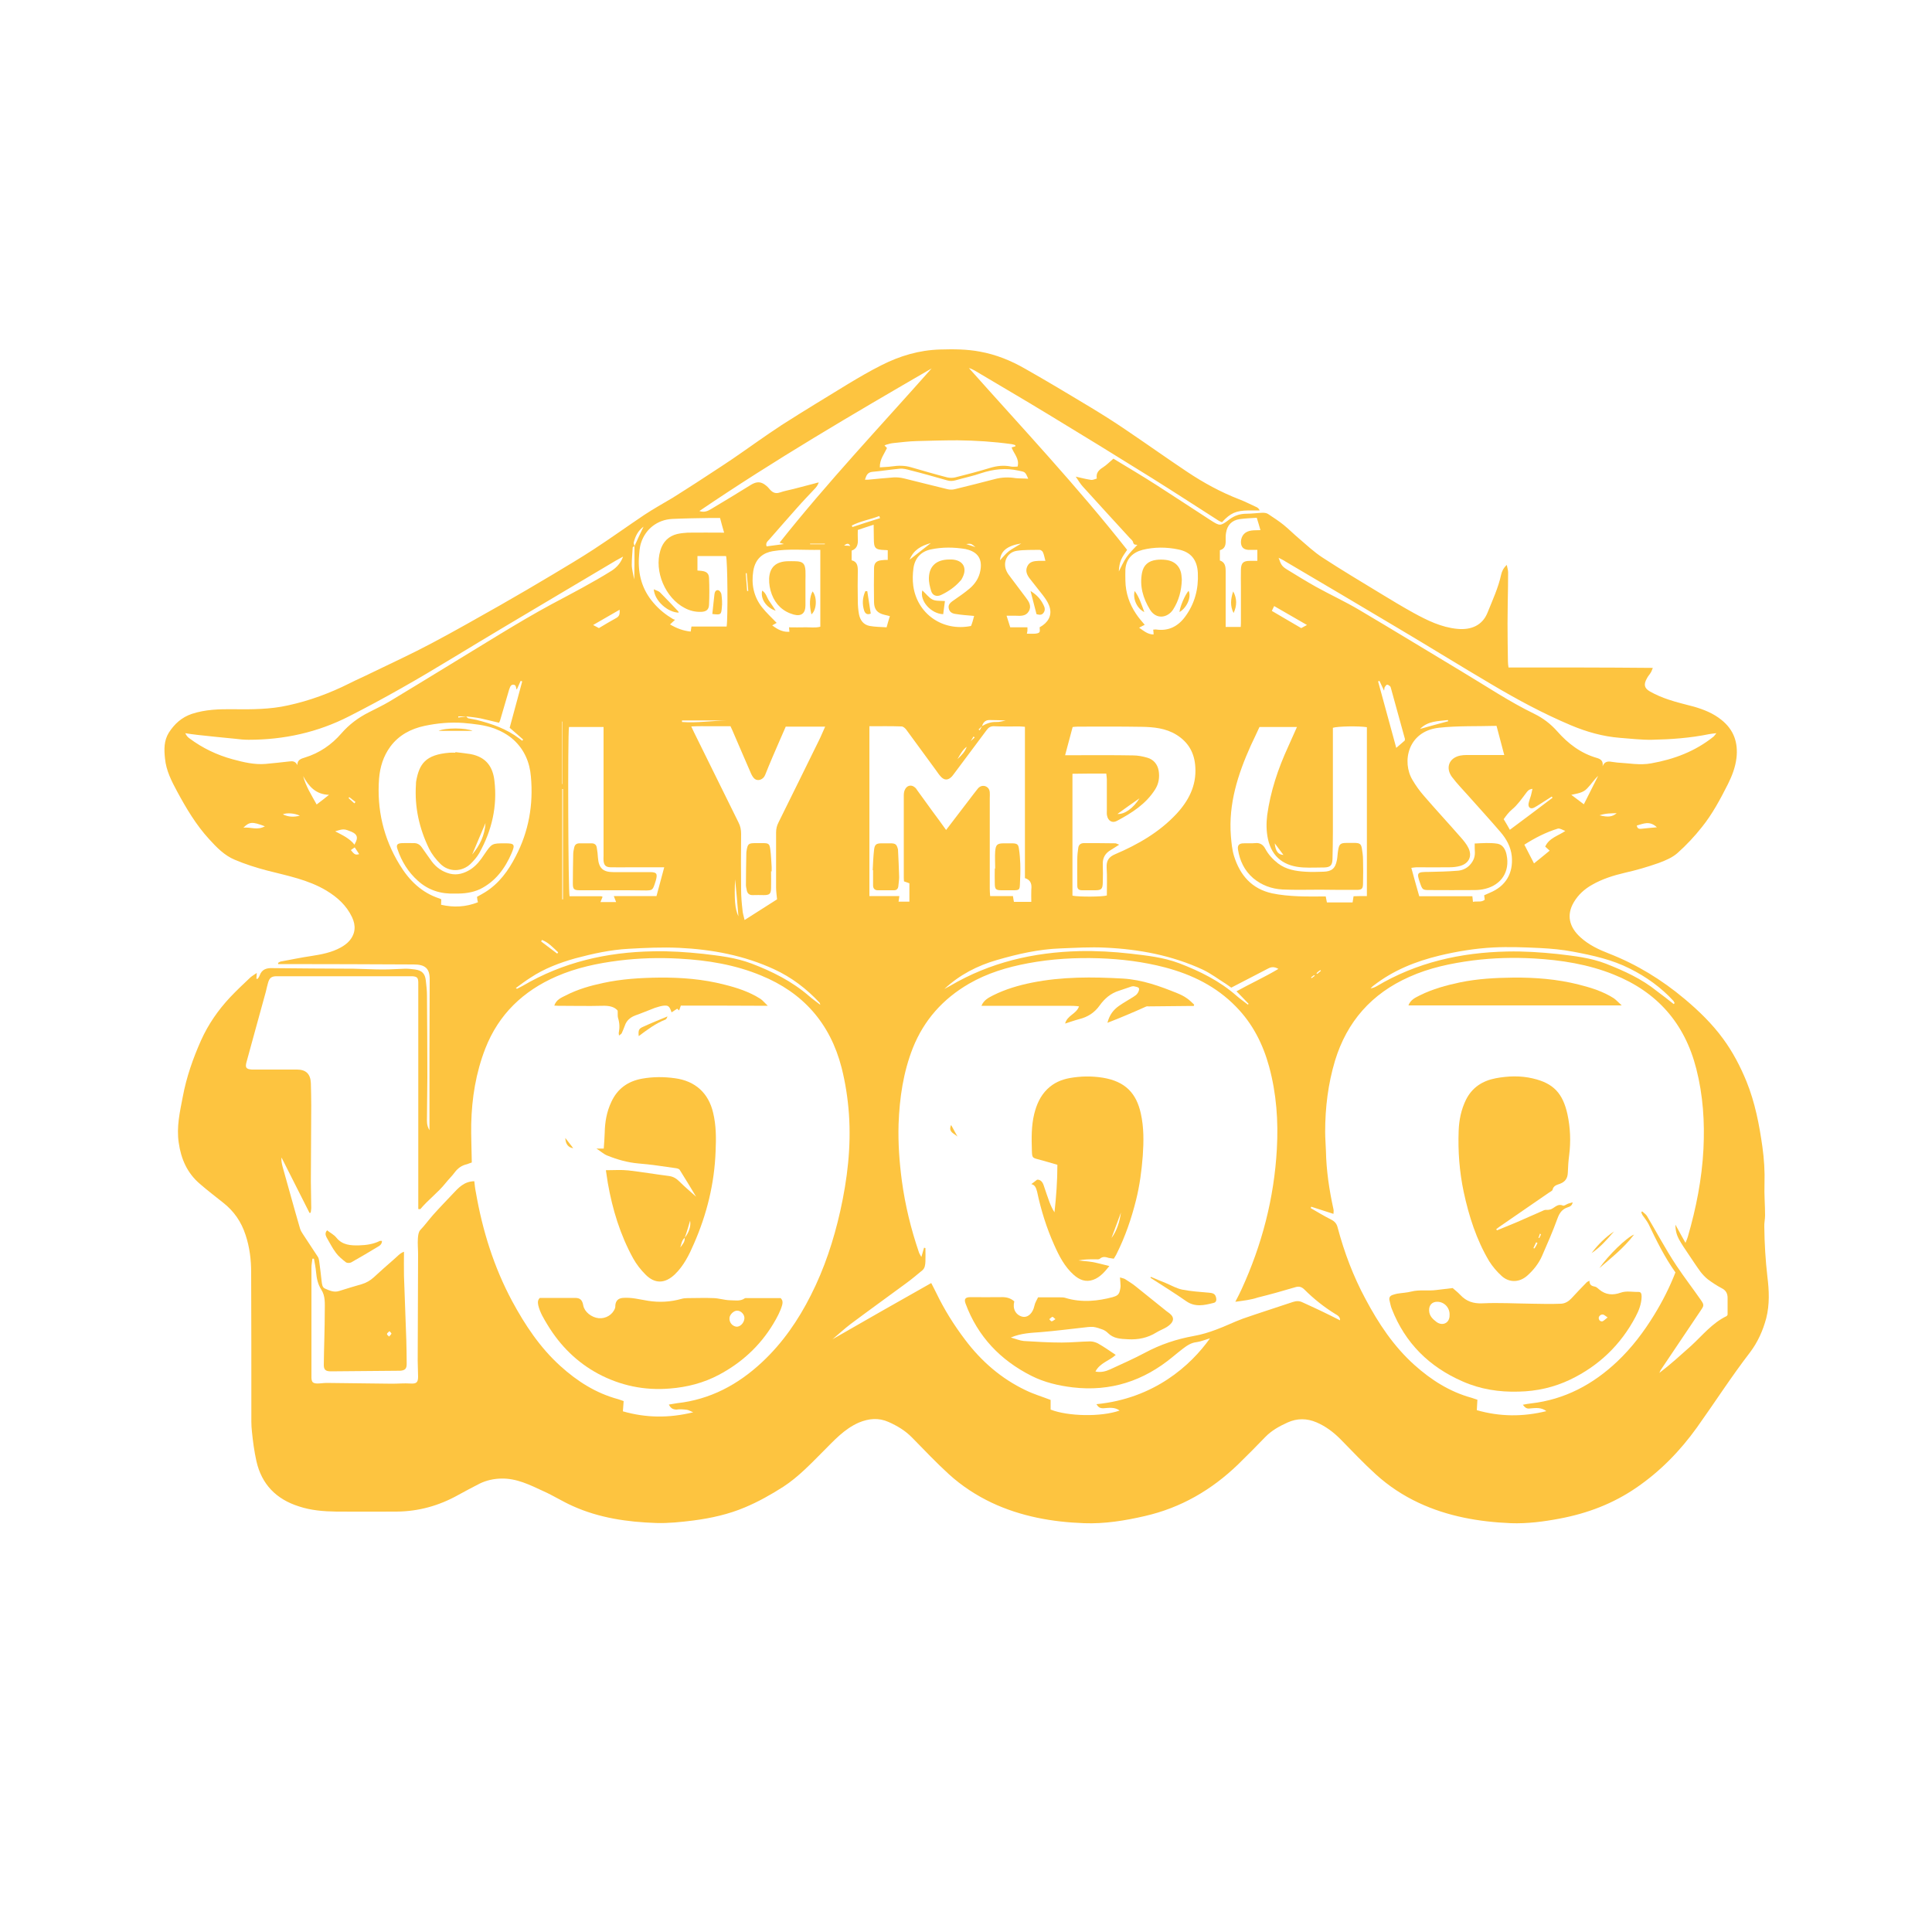<?xml version="1.0" encoding="UTF-8"?> <svg xmlns="http://www.w3.org/2000/svg" xmlns:xlink="http://www.w3.org/1999/xlink" version="1.1" id="Layer_1" x="0px" y="0px" viewBox="0 0 1000 1000" style="enable-background:new 0 0 1000 1000;" xml:space="preserve"> <style type="text/css"> .st0{fill:#FDC440;} </style> <path class="st0" d="M132.9,503.6c-0.1,1.4-0.1,2.2-0.2,3c0.4,0,0.7,0.1,0.7,0c0.4-0.5,0.8-1.1,1-1.7c1.1-3.1,3.4-3.9,6.5-3.8 c14,0.2,28,0.2,42.1,0.3c5.1,0.1,10.3,0.4,15.4,0.4c3.8,0,7.6-0.3,11.5-0.4c1.6,0,3.3,0.2,4.9,0.4c3.6,0.5,5.2,2.1,5.6,5.7 c0.3,2.6,0.6,5.2,0.6,7.8c0.1,14,0.2,28,0.2,42.1c0,6.9-0.2,13.8-0.2,20.7c0,2.1-0.3,4.3,1.3,6.9c0-1.8,0-2.8,0-3.9 c0-12.8,0-25.6,0-38.5c0-11.3,0.1-22.6,0.1-33.9c0-0.4,0-0.9,0-1.3c0.2-6.3-2.5-8.2-8.3-8.2c-22.2-0.1-44.5-0.2-66.7-0.2 c-1.1,0-2.3,0-3.4,0c0-0.2,0-0.4-0.1-0.6c0.4-0.2,0.9-0.6,1.3-0.7c5.4-1,10.7-2.1,16.1-2.9c5.2-0.8,10.4-1.8,15.1-4.4 c1.6-0.9,3.2-2,4.4-3.4c3.2-3.7,3.5-7.9,1.4-12.3c-2.9-6.1-7.6-10.3-13.2-13.7c-9.5-5.7-20.2-7.7-30.7-10.4 c-5.7-1.5-11.4-3.3-16.8-5.6c-5.3-2.2-9.4-6.4-13.2-10.6c-6.8-7.4-11.9-16-16.6-24.7c-2.9-5.4-5.7-10.8-6.3-17.1 c-0.5-4.7-0.6-9.2,2-13.4c2.9-4.5,6.6-7.9,11.9-9.7c7-2.3,14.2-2.5,21.4-2.4c9.5,0.1,19.1,0.1,28.4-2c11.1-2.4,21.6-6.3,31.8-11.4 c3.7-1.9,7.5-3.5,11.3-5.4c10.5-5.1,21.2-10,31.5-15.5c11.9-6.3,23.6-13,35.3-19.6c9.1-5.2,18.2-10.5,27.2-15.9 c7-4.2,14.1-8.4,21-12.9c8.9-5.8,17.5-12,26.3-17.9c4.7-3.1,9.7-5.9,14.6-8.8c4.2-2.6,8.3-5.3,12.4-7.9c6.2-4.1,12.5-8.1,18.7-12.3 c8.5-5.8,16.8-11.9,25.4-17.5c11.4-7.3,23-14.3,34.6-21.4c5.5-3.3,11.1-6.6,16.9-9.5c9.6-4.9,19.7-7.9,30.5-8.2 c6.9-0.2,13.8-0.2,20.6,1.1c8.3,1.5,16,4.6,23.3,8.8c11.3,6.4,22.5,13.1,33.6,19.8c6.3,3.8,12.5,7.7,18.5,11.8 c10.7,7.2,21.2,14.7,32,21.9c8.4,5.6,17.2,10.4,26.7,14.1c3.2,1.2,6.2,2.8,9.3,4.2c0.5,0.3,1,0.7,1.4,1.6c-1.9,0-3.9,0-5.8,0 c-6.4,0.1-9.3,1.3-13.7,6.1c-0.7-0.3-1.5-0.6-2.2-1.1c-11.4-7.3-22.8-14.7-34.3-21.9c-17.8-11.1-35.7-22.1-53.7-33 c-12.5-7.6-25.2-15-37.8-22.5c-0.9-0.5-1.9-1-3-1.3c27.6,31,56,61.2,81.9,94.1c-1,1.6-2.3,3.2-3.1,5.1s-1.1,3.9-1.2,6.1 c1.3-2.5,2.4-5.1,4-7.4s3.7-4.3,5.6-6.4c-0.7-0.1-1.9,0.2-2.2-1.3c-0.2-0.9-1.1-1.6-1.8-2.3c-8-8.8-16.1-17.5-24.1-26.4 c-1.5-1.6-2.6-3.6-3.8-5.3c2.6,0.6,5.3,1.3,8,1.7c0.9,0.1,1.8-0.4,2.9-0.7c-0.5-2.9,1-4.4,3.2-5.8c1.9-1.2,3.5-2.9,5.4-4.5 c7.4,4.5,14.9,8.9,22.2,13.6c9.4,6,18.7,12.2,28,18.2c5,3.2,5.1,3.2,9.9-0.4c2.7-2,5.5-2.9,8.9-2.9c2.7,0,5.4-0.4,8.2-0.5 c0.9,0,2,0.1,2.8,0.6c2.7,1.8,5.5,3.6,8,5.6c2.7,2.2,5.2,4.7,7.9,7c4.1,3.5,8,7.2,12.5,10.1c9.8,6.4,19.9,12.4,29.9,18.5 c5.6,3.4,11.2,6.8,17,10c7.1,3.9,14.4,7.5,22.7,8.3c7.3,0.7,13-1.9,15.6-8.3c2.6-6.5,5.6-12.9,7.1-19.8c0.4-1.7,1.1-3.3,2.9-5 c0.3,1.6,0.7,2.7,0.7,3.8c0,5.3-0.1,10.5-0.2,15.8c0,3.6-0.1,7.2-0.1,10.8c0,6.5,0.1,12.9,0.2,19.4c0,1,0.1,1.9,0.3,3.3 c12.5,0,24.9,0,37.2,0s24.7,0.1,37.5,0.2c-0.5,1.2-0.7,1.9-1.1,2.5c-0.6,1-1.5,1.9-2,3c-1.7,3-1.4,5,1.6,6.7s6.3,3.1,9.6,4.2 c4.4,1.5,8.9,2.5,13.3,3.7c5.1,1.5,9.9,3.4,14.1,6.8c6.4,5.1,8.7,11.7,7.8,19.7c-0.6,4.9-2.3,9.3-4.5,13.7 c-3.9,7.7-8,15.4-13.4,22.1c-3.8,4.8-8,9.3-12.6,13.4c-2.7,2.4-6.3,3.9-9.8,5.2c-5.7,2-11.5,3.7-17.3,5c-6,1.4-11.8,3.2-17.2,6.3 c-3.9,2.2-7.1,5.1-9.4,9c-3.9,6.6-2.4,12.9,3.5,18.2c4.3,3.9,9.4,6.3,14.8,8.4c14.3,5.6,27.2,13.5,39,23.4 c7.4,6.2,14.3,12.9,20,20.7c5,6.8,8.9,14.3,12.1,22.1c4.4,10.9,6.6,22.3,8.2,33.7c0.9,6.4,1.3,12.8,1.1,19.3 c-0.2,5.4,0.3,10.9,0.3,16.3c0,2-0.5,3.9-0.4,5.9c0.1,8.6,0.6,17.2,1.6,25.8c0.9,7.2,1.2,14.4-0.6,21.5c-1.7,6.4-4.4,12.4-8.4,17.7 c-9.7,12.6-18.3,26-27.5,38.9c-8.7,12.1-18.9,22.6-31.3,31.1c-12.1,8.3-25.3,13.3-39.6,16c-8.4,1.6-16.9,2.7-25.4,2.4 c-16.5-0.7-32.7-3.5-47.8-10.6c-8.1-3.8-15.5-8.7-22.1-14.7c-6.4-5.8-12.3-12.1-18.4-18.3c-3.6-3.6-7.6-6.6-12.3-8.6 c-4.9-2.1-10-2.2-15,0.1c-4.2,1.9-8.2,4.1-11.5,7.5c-4.6,4.8-9.3,9.5-14.1,14.2c-13.7,13.2-29.5,22.4-48.2,26.7 c-10.4,2.4-20.9,4.1-31.5,3.7c-16.5-0.6-32.7-3.5-47.8-10.6c-8-3.8-15.5-8.7-22.1-14.7s-12.8-12.6-19.1-19 c-3.5-3.6-7.7-6.1-12.2-8.1c-5.2-2.3-10.2-1.8-15.3,0.3c-7.6,3.3-12.9,9.3-18.5,14.9c-6.5,6.5-12.8,13.2-20.6,18.3 c-6.4,4.1-13,7.8-19.9,10.7c-8.5,3.6-17.5,5.6-26.7,6.8c-6.4,0.8-12.9,1.5-19.3,1.3c-14.8-0.5-29.5-2.6-43.2-8.8 c-5.2-2.3-10-5.4-15.2-7.7c-6.9-3.2-13.8-6.7-21.8-6.5c-3.9,0.1-7.6,0.9-11.1,2.6c-3.8,1.9-7.6,4-11.3,6c-9.9,5.5-20.4,8.4-31.7,8.5 c-10.4,0-20.8,0.1-31.2,0c-6.6-0.1-13.1-0.6-19.4-2.7c-11.7-3.7-19.3-11.4-22-23.5c-1.1-5-1.8-10.1-2.3-15.2 c-0.4-3.3-0.3-6.8-0.3-10.1c0-24.1,0-48.2-0.1-72.3c0-6.6-0.8-13.1-2.9-19.4c-2.2-6.8-6-12.3-11.6-16.7c-4-3.2-8.1-6.3-12-9.7 c-6.6-5.6-9.8-12.9-11-21.4c-1.2-8.2,0.6-15.9,2.1-23.7c1.9-10.2,5.3-19.9,9.5-29.3c3.7-8.2,8.8-15.6,15-22.2 c3.3-3.5,6.8-6.8,10.3-10.1C130.1,505.4,131.3,504.7,132.9,503.6z M502.4,383.6c0.7-0.6,1.4-1.2,2.1-1.9c-0.2-0.2-0.4-0.3-0.6-0.5 C503.4,382.1,502.9,382.9,502.4,383.6c-0.6,1-1.2,1.9-1.9,2.8c-2.3,1.7-3.5,4.1-4.9,6.5c2-1.9,4-3.8,4.8-6.5 C501.1,385.4,501.7,384.5,502.4,383.6z M508.3,375.8c2.3-1.3,4.6-2.2,7.3-2.1c1.7,0.1,3.3-0.5,5-0.7c-2.6-0.3-5.2-0.2-7.8-0.3 C510.3,372.5,509,373.6,508.3,375.8c-0.5,0.6-1.2,1.2-1.8,1.8c0.2,0.1,0.4,0.3,0.6,0.4C507.5,377.3,507.9,376.5,508.3,375.8z M328.4,282.7c-0.3,0.2-0.8,0.4-0.9,0.6c-0.2,3-0.5,6-0.5,9.1c0,1.3,0.3,2.6,0.5,3.8c0.2,1.2,0.5,2.4,0.8,3.7 C328.4,294.1,328.4,288.3,328.4,282.7c1.5-3.4,3.1-6.8,4.7-10.1c-2.9,2.1-4.3,5-5.1,8.3C328,281.4,328.3,282.1,328.4,282.7z M241.3,370.8c-1.4,0-2.7,0-4.1,0c0,0.2,0,0.4,0,0.6C238.6,371.2,240,371,241.3,370.8c0.4,0.3,0.6,0.9,1.1,1 c1.4,0.3,2.8,0.5,4.2,0.8c7.9,2,15.5,4.6,22.1,9.6c0.5,0.4,1.1,0.8,1.6,1.2c0.2-0.2,0.3-0.4,0.5-0.6c-2.3-2-4.5-4-7-6.1 c2.1-7.9,4.3-15.9,6.5-24c-0.3-0.1-0.5-0.2-0.8-0.3c-0.7,1.5-1.3,3-2,4.5c-0.1-0.2-0.3-0.4-0.3-0.6c-0.1-0.9-0.3-1.8-1.4-1.9 c-1.2-0.1-1.7,0.8-2,1.8c-0.2,0.5-0.4,1-0.5,1.5c-1.5,5-2.9,10-4.4,15c-0.1,0.5-0.4,0.9-0.6,1.4c-3.4-0.8-6.5-1.6-9.7-2.3 C246,371.3,243.7,371.1,241.3,370.8z M346.2,727c1.7-0.3,2.9-0.5,4.2-0.7c17.2-1.9,31.6-9.6,44.1-21.3c10.6-9.9,18.7-21.7,25.2-34.6 c7-13.8,11.8-28.4,15.2-43.5c3.7-16.6,5.7-33.3,4.5-50.4c-0.6-8.1-1.8-16-3.8-23.9c-5.9-22.9-19.9-38.8-41.7-47.7 c-13.5-5.6-27.7-7.9-42.2-8.7c-10.5-0.6-21-0.3-31.4,1c-11.1,1.4-22,3.7-32.3,8.2c-17.2,7.5-29.9,19.6-36.8,37.3 c-4.9,12.6-7,25.7-7.3,39.1c-0.1,6.5,0.2,13.1,0.3,19.9c-0.7,0.2-1.6,0.6-2.5,0.9c-2.7,0.6-4.7,2-6.4,4.3c-1.4,1.9-3.2,3.6-4.7,5.5 c-3.9,4.9-9,8.6-13,13.4c-0.1,0.1-0.4,0-1.1,0c0-1.2,0-2.5,0-3.8c0-37,0-74.1,0-111.1c0-0.9,0-1.8,0-2.6c-0.1-2.3-0.7-2.8-3-3 c-0.8,0-1.5,0-2.3,0c-22,0-44,0-66.1,0c-0.8,0-1.5,0-2.3,0c-2.3,0.1-3.3,0.9-4,3.2c-0.5,1.6-0.8,3.2-1.2,4.8 c-3.3,12.1-6.7,24.2-10,36.4c-0.8,2.9-0.2,3.7,2.8,3.9c0.8,0,1.5,0,2.3,0c7,0,14,0,21,0c4.7,0,7,2.3,7.2,7c0.1,3.8,0.2,7.7,0.2,11.5 c0,13.1-0.2,26.3-0.2,39.4c0,4.6,0.2,9.2,0.2,13.8c0,0.8-0.2,1.6-0.3,2.4c-0.2,0-0.4,0.1-0.6,0.1c-4.8-9.6-9.7-19.1-14.5-28.7 c-0.2,1.8,0.2,3.3,0.6,4.9c3,10.6,5.9,21.3,9,31.9c0.3,1,0.9,2,1.5,2.9c2.5,3.9,5.2,7.8,7.7,11.7c0.4,0.6,0.6,1.4,0.7,2.2 c0.5,3.6,0.9,7.1,1.3,10.7c0.2,1.4,0.3,3,1.8,3.6c2.3,1,4.6,2.1,7.3,1.2c3.8-1.2,7.7-2.4,11.6-3.5c2.4-0.7,4.4-1.9,6.2-3.5 c3.4-3.1,6.8-6.2,10.3-9.2c1.8-1.5,3.3-3.4,5.4-4.1c0,4.3-0.1,8.4,0,12.5c0.4,11,0.8,22,1.2,33.1c0.1,4.2,0.2,8.3,0.2,12.5 c0,2.5-0.9,3.3-3.4,3.5c-0.3,0-0.7,0-1,0c-11.6,0.1-23.2,0.2-34.8,0.3c-2.8,0-3.8-0.8-3.7-3.7c0.1-9.2,0.5-18.3,0.5-27.5 c0-3.8,0.4-7.7-1.8-11.1c-1.8-2.8-2.4-5.8-2.7-9c-0.2-2.4-0.7-4.7-1.1-7c-0.3,0-0.5,0-0.8,0c-0.2,1.6-0.5,3.1-0.5,4.7 c0,18.3,0,36.6,0,54.9c0,0.7,0,1.3,0,2c0.1,2.3,0.7,2.9,3,3c1.6,0,3.3-0.3,4.9-0.3c11.3,0.1,22.5,0.3,33.8,0.4 c3.1,0,6.3-0.3,9.4-0.1c3.1,0.2,4.1-0.4,4.1-3.5c0-2.7-0.2-5.5-0.2-8.2c0.1-18.4,0.1-36.8,0.2-55.2c0-2.7-0.3-5.5-0.1-8.2 c0.1-1.5,0.3-3.3,1.2-4.3c2.4-2.5,4.4-5.3,6.7-7.9c3.3-3.7,6.7-7.2,10.1-10.8c3-3.2,5.9-6.5,11.2-6.6c0.2,1.9,0.4,3.8,0.8,5.7 c3.4,19.7,9.3,38.7,18.8,56.4c6.7,12.4,14.4,24,24.9,33.5c8.7,7.9,18.4,14.1,29.9,17.2c1,0.3,2,0.7,2.9,1c-0.1,1.9-0.3,3.5-0.4,5.3 c11.9,3.4,23.7,3.6,36.4,0.5c-1.5-0.6-2.4-1.2-3.3-1.3c-1.8-0.2-3.7-0.4-5.4-0.1C348.1,729.5,347.1,728.8,346.2,727z M639.4,673.8 c1.3-2.5,2.3-4.4,3.2-6.4c10.6-23.1,16.9-47.3,18.3-72.7c0.8-14.4-0.2-28.6-4-42.6c-3.2-11.7-8.5-22.2-17.1-31 c-10.2-10.5-22.8-16.7-36.9-20.4c-11.1-2.9-22.5-4.3-34-4.7c-12.4-0.4-24.7,0.3-36.9,2.6c-10.7,2-21,5.1-30.5,10.6 c-13.4,7.8-23.2,18.7-29,33.2c-5,12.7-6.9,25.9-7.4,39.4c-0.3,9.8,0.4,19.6,1.7,29.4c1.7,12.6,4.7,24.9,8.8,36.9 c0.2,0.7,0.7,1.4,1.3,2.5c0.6-2,1-3.4,1.4-4.8c0.2,0.1,0.4,0.1,0.7,0.2c0,2.3,0.1,4.6,0,6.9c-0.1,1.7-0.2,3.5-1.7,4.7 c-2.8,2.3-5.5,4.6-8.4,6.7c-9.5,7-19.1,13.9-28.6,21c-3.3,2.5-6.3,5.3-9.4,7.9c17-9.8,33.9-19.4,51.1-29.1c1,2,1.9,3.6,2.7,5.3 c4.1,8.5,9.1,16.5,14.8,24c8.4,11.2,18.8,20.2,31.4,26.2c4.1,2,8.5,3.3,12.9,5c0,1.6,0,3.3,0,5c8.9,3.5,26.1,3.9,35.7,0.5 c-2.5-1.9-5.5-1.4-8.2-1.2c-2.1,0.1-2.8-0.6-3.8-2.1c29.8-2.9,48.8-20,58.8-34.1c-2.7,0.8-4.8,1.7-7,2c-2.9,0.3-5.1,1.9-7.2,3.5 c-1.7,1.3-3.4,2.7-5.1,4.1c-15.1,12.5-32.2,18.1-51.8,15.8c-7.4-0.9-14.7-2.6-21.4-6c-16-8.1-27.7-20.3-34-37.3 c-0.9-2.4-0.2-3.4,2.5-3.4c5.3,0,10.5,0.1,15.8,0c2.6-0.1,4.9,0.4,6.9,2.2c-1,3.8,0.7,7,4.1,7.9c2.9,0.7,5.5-1.8,6.3-5.6 c0.3-1.6,1.3-3.1,1.9-4.4c4.1,0,7.7,0,11.3,0c1,0,2,0,2.9,0.3c4.2,1.3,8.5,1.7,12.9,1.5c3.9-0.2,7.7-0.9,11.5-1.9 c2.1-0.6,3.2-1.2,3.7-3.2c0.2-0.9,0.4-1.8,0.4-2.7c0-1.3-0.2-2.5-0.3-4.3c1.2,0.4,2.1,0.5,2.7,0.9c1.8,1.2,3.7,2.3,5.4,3.7 c5.1,4.1,10.2,8.2,15.3,12.3c0.9,0.8,2,1.4,2.8,2.2c1.4,1.3,1.7,2.8,0.5,4.4c-0.7,0.9-1.7,1.7-2.7,2.3c-1.7,1-3.6,1.7-5.2,2.7 c-4.5,2.8-9.4,3.8-14.7,3.5c-3.8-0.2-7.4-0.3-10.3-3.2c-0.8-0.8-1.7-1.4-2.7-1.8c-1.6-0.6-3.3-1.2-5-1.4c-1.8-0.1-3.7,0.2-5.5,0.4 c-7.2,0.8-14.3,1.7-21.5,2.3c-5.1,0.4-10.2,0.5-15.6,2.8c2.6,0.7,4.6,1.6,6.7,1.8c6.5,0.4,13.1,0.8,19.6,0.8c4.9,0,9.8-0.5,14.7-0.6 c1.3,0,2.8,0.4,4,1c3.2,1.8,6.2,3.9,9.3,6c-3.2,3-8.2,4.1-10.5,8.6c2.9,0.6,5.4-0.1,7.8-1.2c6-2.8,12-5.4,17.8-8.5 c8-4.3,16.4-7.1,25.3-8.7c4-0.7,7.9-1.9,11.6-3.3c4.7-1.7,9.2-4,13.9-5.7c8.6-3,17.2-5.7,25.8-8.6c1.8-0.6,3.4-0.6,5,0.2 c3.2,1.5,6.4,2.9,9.5,4.4c3.3,1.6,6.6,3.2,9.9,4.9c0.1-1.9-1.3-2.6-2.5-3.3c-5.8-3.6-11.1-7.8-15.9-12.6c-1.6-1.6-3-1.8-4.9-1.2 c-6.4,1.9-12.8,3.7-19.3,5.3C647.5,672.8,643.7,673.2,639.4,673.8z M788.2,727.1c1.7-0.3,3-0.6,4.3-0.7c17.4-2,32-9.8,44.6-21.7 c7.5-7.1,13.7-15.3,19.1-24.1c4.3-7,8-14.3,11-22c-5.6-7.9-9.8-16.4-13.9-25c-0.8-1.6-2.1-3.1-3.1-4.6c-0.3-0.5-0.5-1-0.7-1.6 c0.2-0.1,0.4-0.3,0.5-0.4c0.8,0.8,1.8,1.4,2.4,2.3c2.3,3.8,4.5,7.8,6.7,11.6c2.8,4.8,5.6,9.7,8.7,14.3c4,6,8.4,11.7,12.5,17.6 c1.9,2.7,1.7,3-0.2,5.8c-6.8,10.1-13.6,20.2-20.3,30.2c-0.4,0.5-0.6,1.2-0.9,1.8c5.8-4.4,11-9.2,16.3-13.9 c5.9-5.4,11-11.9,18.5-15.5c0.2-0.1,0.2-0.3,0.5-0.7c0-2.8,0-5.7,0-8.7c0-2.2-0.8-3.9-3-5c-2.5-1.3-4.9-2.9-7.2-4.6 c-1.4-1.1-2.7-2.5-3.8-3.9c-2.2-3-4.2-6.1-6.3-9.2c-1.7-2.5-3.4-5-4.9-7.7c-1.1-2.1-1.8-4.3-1.8-7.5c1.8,3.4,3.4,6.1,5.2,9.4 c0.6-1.5,1-2.3,1.2-3.1c4.3-14.8,7.3-29.9,8.1-45.4c0.7-14.1-0.2-27.9-3.7-41.6c-6-23.6-20.3-39.8-42.8-48.8 c-13.2-5.3-27.1-7.5-41.3-8.3c-10.5-0.6-21-0.3-31.4,1c-11.4,1.5-22.6,3.8-33.2,8.6c-19.3,8.6-32.1,23-38.3,43.3 c-3.6,12-5.1,24.3-5.1,36.9c0,3.3,0.3,6.5,0.4,9.8c0.2,10.2,1.7,20.2,3.9,30.2c0.2,0.8,0,1.6,0,2.4c-4-1.3-7.8-2.5-11.5-3.7 c-0.1,0.2-0.2,0.4-0.3,0.7c3.5,2,6.9,4.1,10.5,5.9c2,1,3,2.2,3.5,4.3c3.4,12.8,8.1,25.2,14.4,36.9c6.7,12.6,14.5,24.4,25.3,34.1 c8.7,7.8,18.3,13.9,29.6,17c1,0.3,2,0.7,3,1c-0.1,1.9-0.2,3.5-0.3,5.4c11.9,3.4,23.8,3.5,36,0.5c-2.7-2.1-5.7-1.6-8.4-1.4 C790.2,729.3,789.4,728.6,788.2,727.1z M530.5,454.5c0-26.1,0-52.1,0-78.3c-1.1-0.1-2-0.2-2.8-0.2c-4.4,0-8.8,0.1-13.1-0.1 c-1.9-0.1-3,0.7-4,2.1c-5.5,7.4-11,14.7-16.5,22.1c-0.5,0.6-0.9,1.3-1.4,1.8c-2,2.1-4,2.1-5.9-0.1c-0.9-1-1.6-2.1-2.4-3.2 c-5.1-7-10.2-14-15.3-20.9c-0.6-0.8-1.6-1.7-2.5-1.7c-5.4-0.2-10.9-0.1-16.6-0.1c0,29.4,0,58.5,0,87.9c5.3,0,10.3,0,15.5,0 c-0.2,1.3-0.3,2.1-0.4,2.9c1.9,0,3.7,0,5.6,0c0-3.3,0-6.3,0-9.5c-1-0.4-1.9-0.7-2.8-1c0-0.6-0.1-1.1-0.1-1.7c0-14.2,0-28.5,0-42.7 c0-1,0.1-2,0.5-2.9c1-2.4,3.4-3,5.3-1.3c0.5,0.4,0.9,1,1.2,1.5c2.6,3.6,5.3,7.3,7.9,10.9c2.3,3.1,4.6,6.2,7,9.6 c4.2-5.5,8.1-10.6,12-15.7c1.5-1.9,2.9-3.9,4.4-5.7c1-1.2,2.3-1.7,3.8-1.3c1.5,0.5,2.3,1.7,2.4,3.2c0.1,1,0,2,0,3 c0,15.7,0,31.3,0,47c0,1.2,0.1,2.3,0.2,3.7c4.2,0,7.9,0,11.8,0c0.2,1.2,0.3,2.1,0.5,3c3,0,5.8,0,9,0c0-2.2-0.1-4.3,0-6.3 C534.1,457.8,533.7,455.5,530.5,454.5z M246.9,464.2c1.6-0.9,2.9-1.6,4.2-2.4c7.2-4.5,12-11.1,15.8-18.5c6.8-13,9.2-26.8,7.9-41.3 c-0.6-7.4-3.4-14-9-19.1c-2.9-2.6-6.2-4.4-9.8-5.8c-5.2-1.9-10.6-2.4-16.1-2.9c-6.8-0.5-13.5,0.1-20.1,1.5 c-7.1,1.5-13.4,4.8-17.8,10.8c-3.6,4.9-5.3,10.5-5.8,16.5c-1.2,16,2.3,30.9,10.6,44.5c4.9,8.1,11.4,14.6,20.8,17.6 c0.3,0.1,0.5,0.3,0.8,0.4c0,0.9-0.1,1.8-0.1,2.8c6.5,1.5,12.8,1.2,19.1-1.3C247.1,466.1,247,465.2,246.9,464.2z M551.3,390.9 c1.9,0,3.1,0,4.3,0c10.3,0,20.6-0.1,30.9,0.1c2.5,0,5,0.5,7.4,1.2c3.1,0.9,5.2,3.3,5.8,6.6c0.6,3.4,0.1,6.8-1.8,9.8 c-4.8,7.6-12.1,12.2-19.8,16.3c-2.4,1.3-4.6,0-5.1-2.8c-0.2-0.8-0.1-1.7-0.1-2.6c0-5.4,0-10.7,0-16.1c0-0.9-0.2-1.9-0.3-3 c-3.1,0-6,0-8.8,0c-2.9,0-5.8,0.1-8.7,0.1c0,21.3,0,42.2,0,63.1c3.6,0.7,15.6,0.6,17.8-0.1c0-4.9,0.2-9.7-0.1-14.4 c-0.2-3.6,1.1-5.6,4.5-7c11.7-5,22.7-11.3,31.6-20.8c6.3-6.8,10.4-14.6,9.8-24.2c-0.4-7.3-3.5-12.9-9.8-16.8c-5.5-3.4-11.8-4-18-4.1 c-10.9-0.2-21.9-0.1-32.9-0.1c-0.9,0-1.7,0.1-2.8,0.2C554,380.9,552.7,385.6,551.3,390.9z M707.5,463.8c0-29.3,0-58.4,0-87.4 c-4.1-0.7-15.1-0.5-17.6,0.3c0,1.1,0,2.3,0,3.5c0,16.9,0,33.7,0,50.6c0,4.6-0.1,9.2-0.2,13.8c-0.1,3.3-1.1,4.3-4.3,4.4 c-3.6,0-7.2,0.2-10.8,0c-9.5-0.5-16.2-5-18.3-14.7c-0.9-4.1-0.9-8.3-0.4-12.4c1.7-12.3,5.6-24,10.8-35.3c1.5-3.3,3-6.7,4.6-10.3 c-6.7,0-13,0-19.4,0c-1.5,3.3-3,6.4-4.5,9.6c-6.7,14.9-11.6,30.2-10.3,46.8c0.3,3.5,0.6,7,1.6,10.3c3.1,10,9.2,17.1,19.8,19.4 c4.3,0.9,8.9,1.3,13.3,1.5c4.8,0.2,9.6,0.1,14.4,0.1c0.2,1.2,0.4,2.1,0.6,3.1c4.5,0,8.9,0,13.3,0c0.2-1.1,0.3-2,0.5-3.2 C703,463.8,705.1,463.8,707.5,463.8z M385.4,476.2c6.1-3.9,11.6-7.4,16.8-10.7c-0.2-2.3-0.5-4.2-0.5-6c0-9.5,0-19.1,0-28.6 c0-1.9,0.4-3.6,1.3-5.3c7-14.1,13.9-28.2,20.9-42.4c1.1-2.2,2-4.5,3.2-7.1c-7.1,0-13.7,0-20.4,0c-1,2.2-1.9,4.3-2.8,6.4 c-2.7,6.2-5.4,12.4-7.9,18.7c-1,2.4-3.7,3.2-5.3,2c-0.9-0.7-1.5-1.8-2-2.9c-2.9-6.6-5.7-13.2-8.6-19.9c-0.6-1.5-1.3-3-2-4.5 c-3.5,0-6.8,0-10,0c-3.3,0-6.6-0.1-10.3,0.1c0.6,1.2,0.9,2,1.3,2.8c7.7,15.6,15.4,31.2,23.1,46.8c1,1.9,1.4,3.8,1.4,6 c-0.1,9.6-0.1,19.3,0,28.9c0,3.5,0.3,7,0.7,10.4C384.4,472.6,384.9,474.1,385.4,476.2z M774.6,375.7c-10.1,0.3-20.2-0.1-30,1 c-16,1.9-19.1,17.7-13.5,27c1.7,2.9,3.7,5.7,5.9,8.2c6.2,7.2,12.7,14.2,18.9,21.3c1.6,1.8,3.2,3.7,4.2,5.8c2,4.2,0.2,7.9-4.3,9.2 c-1.8,0.5-3.7,0.7-5.5,0.7c-5.7,0.1-11.4,0-17.1,0c-0.8,0-1.6,0.2-2.7,0.3c1.4,5.1,2.7,9.9,4.1,14.7c9.5,0,18.5,0,27.5,0 c0.1,1.1,0.2,1.9,0.3,2.9c2.1-0.5,4.3,0.4,6.1-1.1c-0.1-0.8-0.2-1.5-0.3-2.3c1.1-0.5,2-0.9,2.9-1.3c8.3-3.4,12.2-10.1,11.4-18.9 c-0.5-4.9-2.8-9-5.9-12.6c-5.4-6.3-11-12.4-16.5-18.6c-2.9-3.3-6-6.4-8.6-9.9c-3.3-4.5-1.7-9.7,4.2-11c1.1-0.2,2.2-0.3,3.2-0.3 c2.6,0,5.3,0,7.9,0c3.8,0,7.6,0,11.8,0C777.3,385.8,776,381.1,774.6,375.7z M482.2,190.7C441.5,214.3,401,238,362,264.5 c2.5,0.9,4.4,0,6.2-1.1c6.8-4.1,13.7-8.2,20.4-12.4c2.3-1.4,4.3-1.9,6.6-0.6c1.1,0.7,2.1,1.5,2.9,2.5c1.5,1.8,3,2.9,5.6,2 c2.3-0.8,4.6-1.2,7-1.8c3.7-1,7.4-1.9,11.1-2.9c0.7-0.2,1.3-0.4,2-0.5c-0.5,1.4-1.3,2.5-2.2,3.4c-3,3.2-6,6.3-8.9,9.6 c-4.9,5.5-9.7,11-14.5,16.5c-0.8,0.9-2.1,1.8-1.4,3.6c2.8-0.4,5.7-0.8,9-1.2c-1-0.3-1.6-0.5-2.3-0.7 C428.4,249.5,455.8,220.5,482.2,190.7z M343.8,448.9c-6.3,0-11.8,0-17.4,0c-3.5,0-7,0.1-10.5,0c-2.4-0.1-3.3-1.1-3.5-3.4 c-0.1-0.9,0-1.8,0-2.6c0-20.9,0-41.8,0-62.7c0-1.3,0-2.6,0-3.9c-6.3,0-12.1,0-17.9,0c-0.7,4.9-0.4,85.1,0.3,87.6c1,0,2.1,0,3.2,0 c4.4,0,8.8,0,13.1,0c0.3,0,0.5,0.2,0.8,0.3c-0.4,1-0.7,1.8-1.1,2.7c2.9,0,5.4,0,8.1,0c-0.4-1.1-0.7-1.9-1.2-3.1c7.5,0,14.7,0,22.1,0 C341.1,458.9,342.4,454.2,343.8,448.9z M322.5,288.1c-1.3,0.7-2.6,1.4-3.8,2.1c-9.6,5.7-19.2,11.4-28.8,17.1 c-18.7,11.1-37.4,22.2-56,33.5c-17.4,10.6-35,20.7-53.1,29.9c-16.4,8.4-33.8,12.2-52.1,12.2c-2.3,0-4.6-0.2-6.8-0.5 c-6.5-0.6-13-1.3-19.5-2c-2.2-0.2-4.4-0.6-6.5-0.9c0.6,1.3,1.3,2.1,2.2,2.7c6.7,5,14.2,8.6,22.3,10.8c5.6,1.5,11.2,2.9,17.1,2.4 c4.1-0.4,8.2-0.8,12.4-1.3c1.6-0.2,3-0.1,4,1.9c0-2.8,2-3.3,3.9-3.9c7.5-2.3,13.8-6.6,18.9-12.5c4-4.6,8.8-8.2,14.2-10.9 c3.7-1.9,7.5-3.7,11-5.8c18.9-11.4,37.7-23,56.6-34.5c8.9-5.4,17.8-10.7,26.9-15.6c10.5-5.6,21.1-11.1,31.2-17.4 C319.2,293.7,321.3,291.4,322.5,288.1z M661.8,288.7c1.2,3.6,1.8,4.5,4.4,6.1c4.9,3,9.9,6.1,14.9,8.9c7.4,4.1,15,7.6,22.3,11.9 c17.9,10.6,35.6,21.4,53.4,32.1c12.4,7.4,24.4,15.5,37.4,21.8c4.5,2.2,8.4,5.2,11.7,8.9c5.7,6.5,12.3,11.5,20.6,13.9 c2.1,0.6,3.4,1.6,3,4.3c1.1-2.8,3.2-2.6,5.3-2.2c0.8,0.1,1.5,0.2,2.3,0.3c5.9,0.3,11.7,1.5,17.6,0.4c11.8-2.1,22.7-6.2,32.2-13.8 c0.4-0.3,0.7-0.9,1.5-1.8c-1.7,0.2-2.8,0.3-3.8,0.5c-9.8,2-19.7,2.7-29.6,2.9c-5.5,0.1-11.1-0.6-16.6-1c-8.8-0.7-17.2-3.1-25.3-6.5 c-14.2-6-27.8-13.3-41.1-21.2c-16.3-9.6-32.4-19.6-48.6-29.2c-19.3-11.5-38.7-23-58.1-34.4C664.3,289.9,663.3,289.5,661.8,288.7z M372.7,268.1c-1.8,0-3.5,0-5.1,0c-6.6,0.1-13.1,0.2-19.7,0.5c-7.6,0.4-13.8,5.2-16.1,12.4c-0.8,2.4-0.9,5.1-1.1,7.7 c-0.5,8.7,1.7,16.6,7.6,23.4c2.9,3.4,6.3,6.1,10,8.3c0.3,0.2,0.6,0.2,1.1,0.4c-1.1,1-1.7,1.6-2.6,2.4c3.4,2,6.8,3.3,10.7,3.7 c0.2-1.1,0.3-2,0.4-2.6c6.3,0,12.2,0,18.2,0c0.7-4.3,0.5-34-0.3-36.5c-2.4,0-4.9,0-7.4,0s-5,0-7.4,0c0,2.8,0,5.1,0,7.5 c0.9,0.1,1.6,0.1,2.2,0.2c2.5,0.3,3.7,1.3,3.8,3.7c0.2,4.6,0.2,9.2,0,13.8c-0.1,2.6-1.5,3.6-4.1,3.7c-3,0.1-5.9-0.6-8.5-2 c-10-5.2-15.9-18.9-12.6-29.8c1.3-4.4,4.2-7.4,8.7-8.5c1.8-0.4,3.7-0.6,5.5-0.7c6.1-0.1,12.2,0,18.8,0 C374,273.1,373.4,270.7,372.7,268.1z M525.6,231c0-0.2-0.1-0.4-0.1-0.6c-0.6-0.2-1.2-0.4-1.8-0.5c-9.3-1.3-18.6-1.9-28-2 c-7.1,0-14.2,0.2-21.3,0.4c-3.9,0.1-7.8,0.6-11.7,1c-1.4,0.1-2.8,0.5-4.1,0.9c-0.3,0.1-0.5,0.3-0.8,0.4c0.6,0.6,1,0.9,1.3,1.3 c-1.5,3.2-3.8,5.9-3.7,10c2.2-0.2,4.3-0.2,6.3-0.5c3.4-0.5,6.7-0.5,10,0.5c6.2,1.8,12.4,3.6,18.6,5.2c1.3,0.3,2.8,0.3,4.1,0 c6-1.5,12.1-3.1,18-4.9c3.6-1.1,7.2-1.5,11-0.7c1,0.2,2.1,0,3.3,0c1.1-4-1.9-6.6-3.1-9.9C524.3,231.4,525,231.2,525.6,231z M399.7,323.7c3.4,2.6,6,3.5,8.9,3.3c-0.1-0.8-0.1-1.6-0.2-2.3c2.9,0,5.5,0.1,8.1,0c2.7-0.1,5.4,0.4,8.1-0.3c0-13.3,0-26.4,0-39.8 c-8.4,0.2-16.5-0.7-24.7,0.7c-4.6,0.8-8.9,3.5-10,10.2c-1.1,6.9,0.2,13.3,4.5,18.8c2.3,2.9,5,5.4,7.6,8.1 C401.5,322.7,400.7,323.1,399.7,323.7z M596.9,325.9c0.6,0,1-0.1,1.3-0.1c6.5,1,11.5-1.5,15.3-6.7c4.9-6.7,6.9-14.3,6.5-22.5 c-0.3-6.7-3.5-10.9-10.1-12.2c-6.1-1.3-12.5-1.3-18.5,0.2c-5,1.3-8.5,4.5-8.9,10.1c-0.1,1.9,0,3.9,0,5.8c0.1,6.3,2,12,5.5,17.2 c1.3,2,2.9,3.8,4.5,5.7c-0.9,0.4-1.7,0.9-2.9,1.5c2.5,1.7,4.5,3.5,7.5,3.5C597.1,327.5,597,326.8,596.9,325.9z M504.2,318.8 c-3.4-0.3-6.5-0.5-9.5-1c-1.7-0.2-3.2-0.9-3.6-2.8c-0.4-1.7,0.3-2.8,2.4-4.2c2.9-2,5.8-4,8.4-6.2c2.8-2.4,4.8-5.4,5.5-9.1 c1.2-6-1.2-9.8-7.2-11.2c-0.1,0-0.2,0-0.3-0.1c-6.1-1-12.2-1.1-18.2,0.2c-5.1,1.1-8.2,4.6-8.9,9.7c-0.4,3-0.5,6.1-0.1,9.1 c2,14.5,15.2,23.8,29.9,20.8C503.2,322.6,503.7,320.8,504.2,318.8z M642.2,324.5c0.1-1.3,0.1-2.3,0.1-3.4c0-5.8,0-11.6,0-17.4 c0-3-0.1-5.9,0-8.9c0.1-3.4,1.2-4.5,4.6-4.5c1.3,0,2.6,0,3.9,0c0-2.1,0-3.8,0-5.7c-1,0-1.7,0-2.5,0s-1.5,0-2.3,0 c-2.5-0.2-3.7-1.6-3.7-4.1c0.1-3.3,2.1-5.5,5.5-5.9c1.4-0.2,2.8-0.1,4.6-0.2c-0.6-2.2-1.2-4.1-1.9-6.4c-3.1,0.2-6,0.3-8.9,0.7 c-4,0.6-6.4,3.1-7,7.1c-0.2,1.1-0.2,2.2-0.2,3.3c0.1,2.6-0.1,4.9-3,5.7c0,1.9,0,3.5,0,5.3c2.7,0.9,3,3.1,3,5.6c0,8.4,0,16.9,0,25.3 c0,1.2,0,2.3,0,3.5C637.3,324.5,639.7,324.5,642.2,324.5z M460.6,318.9c-1.2-0.3-2-0.5-2.9-0.7c-3.6-0.9-5.2-2.7-5.3-6.4 c-0.1-5.9-0.1-11.8,0-17.7c0-2.6,1.2-3.8,3.7-4.1c1.2-0.2,2.3-0.2,3.4-0.2c0-1.8,0-3.4,0-5c-0.7-0.1-1.1-0.1-1.6-0.1 c-4.9-0.2-5.6-0.9-5.6-5.9c0-2.2-0.1-4.5-0.1-7.2c-3.1,1-5.6,1.8-8.2,2.7c0,1.7-0.1,3.1,0,4.5c0.2,2.8-0.3,5.2-3.2,6.2 c0,1.8,0,3.3,0,5c2.9,0.7,3.2,2.9,3.2,5.4c-0.1,5.2-0.1,10.5,0,15.7c0,2.3,0.2,4.6,0.6,6.8c0.6,3.1,2.3,5.5,5.6,6.1 c2.8,0.5,5.8,0.5,8.7,0.7C459.5,322.5,460,320.8,460.6,318.9z M541.1,290.3c-0.5-1.8-0.7-3.2-1.3-4.5c-0.2-0.5-1.1-1.2-1.7-1.2 c-3.9,0.1-7.9-0.1-11.8,0.5c-4.9,0.7-7.4,5.8-5.4,10.3c0.5,1.2,1.3,2.3,2.1,3.3c2.6,3.5,5.3,7,7.9,10.5c1.6,2.1,3.2,4.4,1.6,7.2 c-1.5,2.6-4.2,2.4-6.7,2.3c-1.5,0-2.9,0-4.8,0c0.7,2.3,1.3,4.1,1.9,6c3.1,0,6,0,8.9,0c0,0.6,0,1,0,1.5s-0.1,1-0.3,1.8 c1.6,0,2.9,0.1,4.2,0c0.8-0.1,1.9-0.2,2.3-0.8c0.4-0.5,0.1-1.6,0.1-2.5c0.5-0.3,1-0.6,1.6-1c3.6-2.6,4.9-6.2,3.3-10.3 c-0.7-1.9-2-3.7-3.2-5.3c-2.2-2.9-4.5-5.6-6.7-8.5c-1.5-1.9-2.5-4-1.4-6.4c1.1-2.5,3.4-2.8,5.8-2.9 C538.6,290.3,539.7,290.3,541.1,290.3z M488.8,511.9c1-0.6,2.1-1.1,3.1-1.7c20.6-12.1,43-17.3,66.7-17.9c8.9-0.2,17.7,0.3,26.5,1.3 c8.6,1,17.1,1.9,25.3,5c10.7,4.1,20.8,9.1,29.5,16.7c1.9,1.7,4,3.1,6,4.7c0.1-0.1,0.2-0.3,0.4-0.4c-2-2.1-4-4.2-6.3-6.5 c7.2-4,14.5-7.3,21.7-11.6c-2.1-1.2-3.6-1.1-5.3-0.2c-6.3,3.3-12.6,6.5-19.1,9.9c-0.9-0.6-1.8-1.3-2.7-1.9c-4-2.5-7.8-5.4-12-7.4 c-16-7.4-33-10.6-50.5-11.4c-7.7-0.4-15.5,0.1-23.3,0.4c-11.2,0.4-22.1,2.9-32.8,6C505.9,499.8,496.6,504.6,488.8,511.9z M532.2,247.8c-1.6-3.8-1.7-3.5-5-4.2c-6.6-1.5-12.9-0.8-19.3,1.3c-4.3,1.5-8.8,2.4-13.3,3.7c-1.5,0.4-2.9,0.5-4.5,0 c-6.3-1.8-12.6-3.6-19-5.2c-1.8-0.5-3.7-1-5.4-0.8c-4.7,0.4-9.3,1.2-14,1.6c-2.7,0.2-3.3,1.9-4,4.1c0.7,0,1.1,0,1.5,0 c4.5-0.4,8.9-0.9,13.4-1.2c1.7-0.1,3.5,0.1,5.2,0.5c7.5,1.8,15,3.8,22.6,5.6c1.2,0.3,2.6,0.3,3.8,0c6.9-1.7,13.8-3.4,20.6-5.2 c3.7-1,7.3-1.1,11-0.5C527.9,247.7,530,247.6,532.2,247.8z M866.3,519.7c0.2-0.2,0.3-0.3,0.5-0.5c-0.2-0.4-0.4-0.8-0.6-1.1 c-6.4-7-14.1-12.5-22.5-16.7c-9.2-4.7-19.3-6.9-29.4-8.8c-5.7-1.1-11.4-1.6-17.2-1.9c-8.1-0.4-16.2-0.7-24.2-0.3 c-9.4,0.5-18.6,2-27.8,4.2c-12.4,3-23.9,7.6-34.1,15.5c-0.6,0.4-1.1,1-1.6,1.5c1.2-0.2,2.2-0.6,3.1-1.1c20.8-12.4,43.6-17.5,67.6-18 c8.8-0.2,17.5,0.4,26.2,1.3c8.4,1,16.9,1.9,24.9,5c9.4,3.7,18.5,7.8,26.4,14.2C860.5,515.2,863.5,517.4,866.3,519.7z M267,511.4 c0.5,0.3,0.6,0.4,0.6,0.4c1-0.5,1.9-1,2.9-1.5c20.9-12.3,43.6-17.5,67.6-17.9c8.7-0.2,17.3,0.4,25.8,1.3c8.4,1,16.8,1.9,25,5 c10.8,4.1,21,9.2,29.8,16.8c1.7,1.5,3.6,2.8,5.9,4.6c-0.3-0.9-0.3-1.1-0.5-1.2c-6.7-7.2-14.5-13.1-23.4-17.2 c-15.6-7.2-32.2-10.3-49.2-11.1c-8.7-0.4-17.5,0-26.2,0.5c-9.3,0.5-18.4,2.5-27.4,4.9c-8.2,2.3-16.2,5.3-23.4,10.1 C272.1,507.6,269.6,509.5,267,511.4z M727.1,383.3c0-0.4,0.1-0.6,0.1-0.8c-2.4-8.7-4.8-17.4-7.2-26.1c-0.1-0.4-0.2-0.9-0.5-1.2 c-0.5-0.4-1.1-0.9-1.6-0.8c-0.4,0.1-0.9,0.8-1.2,1.3c-0.2,0.4-0.1,0.9-0.3,1.8c-0.9-2-1.7-3.5-2.4-5.1c-0.2,0.1-0.5,0.2-0.7,0.3 c3.1,11.3,6.2,22.7,9.4,34.4C724.5,385.6,725.8,384.4,727.1,383.3z M803.6,412.9c-0.1-0.2-0.3-0.4-0.4-0.6c-1.1,0.7-2.2,1.4-3.3,2.1 c-1.9,1.2-3.8,2.5-5.8,3.6c-1.9,1-3.3-0.1-2.9-2.2c0.3-1.4,0.8-2.7,1.2-4c0.3-1.1,0.5-2.2,0.8-3.5c-1.9,0.2-2.6,1.2-3.4,2.3 c-2.2,2.9-4.4,6.1-7.2,8.4c-1.8,1.5-3,3.2-4.3,5c1.1,1.8,2.1,3.5,3.2,5.5C789.1,423.9,796.3,418.4,803.6,412.9z M799.8,438.2 c2-4.5,6.8-5.6,10.4-8.1c-1.4-0.5-2.8-1.5-3.9-1.2c-6.2,1.9-11.8,4.8-17.3,8.3c1.7,3.2,3.2,6.3,5,9.7c2.9-2.3,5.4-4.4,8.1-6.6 C801.2,439.4,800.5,438.9,799.8,438.2z M658.3,316.2c5.2,3.1,10.3,6,15.2,8.9c1.1-0.6,1.9-1,3-1.6c-5.7-3.3-11.3-6.5-17-9.8 C659,314.7,658.7,315.3,658.3,316.2z M813.3,411.4c2.1,1.6,4.2,3.2,6.5,4.9c2.6-5.1,5-9.9,7.4-14.7c-2.2,2-3.7,4.5-5.7,6.5 C819.4,410.4,816.4,410.7,813.3,411.4z M156.9,401.7c1.4,5.3,4.3,9.8,7,14.7c2.4-1.8,4.4-3.4,6.4-5 C163.4,411.2,159.8,407,156.9,401.7z M320.7,315.6c-4.8,2.8-9.2,5.3-13.7,7.9c1.3,0.7,2.1,1.1,3,1.6c3-1.8,6-3.6,9.1-5.3 C320.5,319,320.9,317.9,320.7,315.6z M183.5,437.2c0.1-0.3,0.2-0.5,0.3-0.7c1.7-3,1.1-4.7-1.9-6c-3.7-1.5-4.1-1.6-8.4-0.2 C177.1,432.2,180.8,433.8,183.5,437.2z M291,465.5c0.1,0,0.3,0,0.4,0c0-19,0-38.1,0-57.1c-0.1,0-0.3,0-0.4,0 C291,427.4,291,446.5,291,465.5z M353,372.9c0,0.3,0,0.5,0,0.8c7.9,0.6,15.7-0.7,23.5-0.8C368.7,372.9,360.9,372.9,353,372.9z M291,405.8c0.1,0,0.2,0,0.2,0c0-10.8,0-21.5,0-32.3c-0.1,0-0.2,0-0.2,0C291,384.3,291,395,291,405.8z M749.6,373.3 c-0.1-0.2-0.1-0.4-0.2-0.6c-5,0.6-10.3,0.4-14.4,4.6C739.9,375.9,744.7,374.6,749.6,373.3z M137.1,427.7c-6.5-2.5-8-2.4-11.1,0.7 C129.8,428,133.1,429.9,137.1,427.7z M857.6,428.2c-3.8-3.6-7.1-1.8-10.4-0.9c0.2,1.4,1,1.8,2.1,1.7 C851.9,428.7,854.4,428.5,857.6,428.2z M528.6,281.3c-7.3,1.1-10.7,4-11,8.7c1.5-1.6,2.9-3.4,4.7-4.8 C524.1,283.9,526.1,282.9,528.6,281.3z M455.5,268.2c-0.1-0.4-0.3-0.8-0.4-1.1c-4.7,1.8-9.7,2.6-14.2,4.9c0.1,0.3,0.2,0.5,0.3,0.8 C445.9,271.2,450.7,269.7,455.5,268.2z M578.4,421.3c3.7,0.3,8.2-3,11.4-8.1C585.8,416,582.2,418.5,578.4,421.3z M382.2,474.3 c-0.3-3.2-0.5-6.4-0.8-9.7c-0.3-3.1-0.6-6.2-0.9-9.5C380,465.3,380.4,470.5,382.2,474.3z M481.8,281.1c-5.1,1.4-8.9,3.5-11,8.6 C474.6,286.8,477.9,284.1,481.8,281.1z M280.5,486.5c-0.1,0.3-0.3,0.5-0.4,0.8c2.8,2.1,5.5,4.2,8.3,6.3c0.2-0.2,0.3-0.4,0.5-0.7 C286.3,490.5,283.9,487.8,280.5,486.5z M827.9,422c4.5,1.1,6.6,0.8,8.9-1.1C834,421,831.1,420.9,827.9,422z M155.2,422.2 c-2.6-1.3-6.9-1.6-8.8-0.7C149.3,422.9,152,423,155.2,422.2z M659.8,436.5c0.4,4.2,1.9,5.9,4.5,6C663,440.7,661.5,438.8,659.8,436.5 z M183.6,438.6c-0.7,0.5-1.4,1-2,1.4c1.9,2.4,2.4,2.6,4.3,2.1C185.2,441.1,184.6,440,183.6,438.6z M386.7,305.9c0.2,0,0.4,0,0.6,0 c-0.3-3.1-0.5-6.1-0.8-9.2c-0.2,0-0.3,0-0.5,0C386.2,299.8,386.5,302.8,386.7,305.9z M426.9,281.7c0-0.1,0.1-0.2,0.1-0.3 c-2.6,0-5.2,0-7.7,0c0,0.1,0,0.2,0,0.3C421.8,281.7,424.3,281.7,426.9,281.7z M546.3,682.8c-0.8-0.6-1.3-1.3-1.6-1.2 c-0.6,0.2-1,0.8-1.6,1.2c0.4,0.4,0.8,1.1,1.2,1.1C544.9,683.9,545.4,683.3,546.3,682.8z M201.6,689c-0.6,0.6-1.3,1-1.3,1.5 c0,0.4,0.7,0.9,1.1,1.3c0.4-0.5,1-1,1.2-1.5C202.7,690.1,202.1,689.6,201.6,689z M504.9,283.2c-2.2-1.9-2.3-1.9-4.8-1.6 C501.9,282.2,503.4,282.7,504.9,283.2z M183.4,415.8c0.2-0.2,0.4-0.4,0.6-0.7c-1.1-0.8-2.1-1.7-3.2-2.5c-0.1,0.2-0.3,0.3-0.4,0.5 C181.4,414,182.4,414.9,183.4,415.8z M440.1,282.6c-0.8-1.5-1.7-1.5-3.2-0.2C438.5,282.4,439.3,282.5,440.1,282.6z M680.5,505.1 c-0.1-0.1-0.2-0.2-0.3-0.4c-0.5,0.4-1.1,0.8-1.6,1.2c0.1,0.1,0.2,0.3,0.3,0.4C679.5,505.9,680,505.5,680.5,505.1z M681.4,503.7 c0.1,0.1,0.2,0.3,0.4,0.4c0.6-0.5,1.3-1.1,1.9-1.6c-0.1-0.1-0.2-0.3-0.3-0.4C682.7,502.6,682,503.1,681.4,503.7z"></path> <path class="st0" d="M313.6,605.7c4.2,0,7.9-0.3,11.6,0.1c7,0.8,14,2,21.1,2.9c2.2,0.3,3.8,1.3,5.3,2.8c2.8,2.8,5.9,5.4,8.7,7.9 c-2.7-4.5-5.6-9.3-8.5-13.9c-0.4-0.6-1.5-0.8-2.3-0.9c-6.4-0.9-12.7-1.9-19.1-2.4c-5.6-0.5-10.9-2-16.1-4.1c-2-0.8-3.6-2.4-5.6-3.6 c1.2,0,2.3,0,3.8,0c0.2-2.7,0.4-5.5,0.5-8.2c0.1-5.5,1-10.8,3.4-15.9c3.2-7,8.7-10.8,16-12.1c5.6-1,11.3-1,17-0.2 c10.4,1.4,17.3,7.6,19.7,17.8c1.6,6.6,1.6,13.2,1.3,19.9c-0.6,16.7-4.5,32.6-11.2,47.9c-2.5,5.8-5.3,11.5-10,16 c-5,4.7-10.2,4.9-15,0.1c-2.5-2.5-4.8-5.4-6.5-8.5c-6.7-12.2-10.7-25.3-13.1-39C314.2,610,314,608,313.6,605.7z M354.4,640.7 c2.2-2.8,3.3-5.9,2.8-8.9C356.2,635.2,355.4,638,354.4,640.7c-1.6,1.3-1.7,3.3-2.3,5C353.2,644.2,354.6,642.8,354.4,640.7z"></path> <path class="st0" d="M279.4,671.8c6,0,12.2,0,18.3,0c2.6,0,3.7,1.1,4.2,3.9c0.6,3.3,4.2,6.2,8,6.6c3.6,0.3,7.1-1.7,8.4-5.1 c0.2-0.5,0.2-1.1,0.2-1.6c0.2-2.3,1.5-3.6,3.8-3.8c4.5-0.4,8.8,0.8,13.2,1.5c5.8,0.9,11.5,0.6,17.2-1c1-0.3,2.1-0.4,3.2-0.4 c4.5,0,9-0.2,13.5,0c2.8,0.1,5.5,1,8.2,1.1c2.6,0,5.5,0.7,7.9-1c0.3-0.2,0.9-0.1,1.3-0.1c5.8,0,11.6,0,17.3,0c1,1.1,1.1,2,0.8,3.4 c-1,3.6-2.8,6.8-4.7,10c-6.9,11.4-16.4,20.1-28.1,26.3c-7.9,4.2-16.4,6.4-25.4,7.1c-13.1,1.1-25.5-1.5-37-7.6 c-11-5.9-19.7-14.5-26.2-25.2c-2-3.3-4-6.5-4.9-10.3C278.3,674,278.3,672.9,279.4,671.8z M385.3,682.5c0.2-2-1.7-4.1-3.7-4.1 c-1.7-0.1-3.8,1.9-4,3.6c-0.3,2.3,1.3,4.4,3.6,4.7C383.1,686.8,385.1,684.8,385.3,682.5z"></path> <path class="st0" d="M352.4,520.5c-0.3,1-0.6,1.6-0.9,2.5c-0.5-0.4-0.8-0.7-1-0.9c-0.9,0.6-1.9,1.2-2.9,1.9 c-1.1-3.3-1.7-3.8-4.6-3.4c-1.4,0.2-2.7,0.7-4.1,1.1c-3.4,1.3-6.7,2.7-10.1,3.9c-2.6,1-4.5,2.6-5.4,5.3c-0.5,1.3-1,2.6-1.6,3.9 c-0.2,0.4-0.7,0.6-1.4,1.2c-0.1-0.9-0.2-1.3-0.1-1.6c0.5-2.5,0.4-5-0.4-7.5c-0.3-1-0.1-2.2-0.2-3.8c-1.7-2.1-4.6-2.6-7.8-2.5 c-7.7,0.2-15.3,0-23,0c-0.6,0-1.3-0.1-2-0.1c1-3.1,3.6-4.1,6-5.3c6-3.1,12.6-5,19.2-6.4c9.6-2.1,19.5-2.7,29.3-2.8 c11.3-0.1,22.5,0.8,33.4,3.6c6.5,1.6,13,3.7,18.8,7.4c1.2,0.8,2.1,2,3.8,3.6C381.7,520.5,367,520.5,352.4,520.5z"></path> <path class="st0" d="M169.3,636.8c1.6,1.3,3.5,2.2,4.8,3.8c3.1,3.9,7.5,4.1,11.7,4c3.7-0.1,7.4-0.6,10.8-2.3c0.3-0.1,0.6,0,1.1,0 c0,1.6-1,2.4-2.1,3c-4.6,2.8-9.2,5.5-13.8,8.1c-0.7,0.4-2.1,0.4-2.7,0c-1.9-1.5-3.8-3-5.2-4.9c-1.9-2.5-3.3-5.4-4.9-8.1 C168.5,639.3,168.1,638.2,169.3,636.8z"></path> <path class="st0" d="M345.5,526.1c-0.3,0.6-0.5,1.4-1,1.6c-5.1,2-9.4,5.2-13.9,8.6c-0.3-3.1,0.1-3.9,2.2-4.8 C336.9,529.6,341.1,527.9,345.5,526.1z"></path> <path class="st0" d="M292.6,589c1.4,1.8,2.7,3.5,4.1,5.3C294.3,594,292.7,592.3,292.6,589z"></path> <path class="st0" d="M533.8,612.9c1-0.7,1.8-1.4,3-2.3c1.7-0.1,2.8,1.1,3.4,2.9c1,2.9,1.9,5.8,3,8.7c0.7,1.8,1.5,3.6,2.6,5.3 c0.9-8.2,1.5-16.3,1.5-24.6c-3.2-0.9-6.3-1.9-9.4-2.7c-3.6-0.9-3.7-0.9-3.8-4.7c-0.2-6.3-0.3-12.7,1.2-18.9 c1.2-4.8,3.1-9.3,6.8-12.9c3.3-3.2,7.2-4.9,11.6-5.7c5.6-1,11.3-1.1,17-0.2c11.8,1.9,17.5,8.1,19.8,18.6c1.6,7.2,1.5,14.5,1,21.8 c-0.6,7.8-1.6,15.4-3.5,23c-2.4,9.6-5.6,18.9-10,27.7c-0.4,0.9-1,1.7-1.5,2.6c-0.9-0.2-1.8-0.2-2.6-0.4c-1.6-0.5-3.1-0.9-4.6,0.4 c-0.5,0.5-1.7,0.3-2.5,0.3c-2.8,0-5.7,0-8.6,0.6c2.3,0.3,4.7,0.4,7,0.8c2.9,0.5,5.7,1.3,9,2.1c-2.5,3.1-4.8,5.8-8.3,7.1 c-3.9,1.4-7.2,0.1-10.2-2.6c-4.7-4.2-7.5-9.7-10-15.3c-4-8.9-6.9-18.2-8.9-27.7C536.3,615,535.8,613.3,533.8,612.9z M580.2,627.6 c-1.6,4.4-3.3,8.8-4.9,13.2C578.2,636.9,579.5,632.3,580.2,627.6z"></path> <path class="st0" d="M508,520.6c1.2-3,3.7-4.2,6-5.4c6.4-3.2,13.2-5.2,20.2-6.6c15.5-3.1,31.2-3,47-2.1c10,0.6,19.1,3.9,28.2,7.6 c1.7,0.7,3.4,1.5,4.9,2.6c1.4,0.9,2.6,2.2,3.8,3.3c-0.1,0.2-0.2,0.4-0.2,0.7c-1,0-2.1,0-3.1,0c-6.8,0.1-13.5,0.1-20.3,0.2 c-0.4,0-0.9-0.1-1.3,0.1c-3.4,1.5-6.7,3-10.1,4.4c-3,1.3-6.1,2.5-9.9,4c1.1-4.2,3.1-6.7,5.9-8.7c2.4-1.7,5-3.1,7.5-4.7 c0.8-0.5,1.7-1.1,2.2-1.9c0.5-0.7,1-1.9,0.7-2.6c-0.3-0.6-1.6-0.8-2.5-1c-0.7-0.1-1.5,0.1-2.2,0.4c-1.9,0.6-3.7,1.3-5.6,1.9 c-4.3,1.3-7.5,4.1-10,7.6c-2.7,3.8-6.2,6-10.6,7.1c-2.3,0.6-4.5,1.4-7.3,2.3c1.1-4.3,5.8-4.9,7.2-8.9c-3.5-0.5-6.8-0.2-10.1-0.3 c-3.4,0-6.8,0-10.2,0c-3.3,0-6.6,0-9.9,0c-3.4,0-6.8,0-10.2,0C514.9,520.6,511.5,520.6,508,520.6z"></path> <path class="st0" d="M595.7,660.9c2.6,1.1,5.1,2.2,7.7,3.2c2.8,1.2,5.6,2.8,8.5,3.4c4.6,0.9,9.3,1.2,13.9,1.6 c2.3,0.2,3.3,0.7,3.7,2.8c0.2,1.1,0,2.2-1.4,2.5c-4.8,1.2-9.5,2.3-14.1-0.9c-6-4.2-12.3-8.1-18.5-12.1 C595.5,661.3,595.6,661.1,595.7,660.9z"></path> <path class="st0" d="M495.6,588.3c-1.6-1.6-5-2.3-3.3-6C493.5,584.4,494.5,586.4,495.6,588.3z"></path> <path class="st0" d="M751.9,666.7c1,0.9,2.6,2.1,4,3.6c3.1,3.3,6.7,4.5,11.4,4.3c8.5-0.4,17.1,0.1,25.6,0.2c5,0.1,10.1,0.2,15.1,0 c2.1-0.1,3.9-1.2,5.4-2.8c2.6-2.8,5.2-5.6,7.9-8.3c0.3-0.3,0.7-0.4,1.4-0.8c0,2,0.9,2.7,2.6,3c0.9,0.1,1.7,0.9,2.4,1.5 c3.4,2.9,7.2,3.1,11.1,1.7c3.1-1.1,6.3-0.3,9.4-0.4c1.3,0,1.5,1.2,1.5,2.5c-0.1,3.7-1.4,7.1-3.1,10.3c-7.7,14.6-19.1,25.5-33.9,32.6 c-8.4,4-17.3,6-26.6,6.2c-10.1,0.3-19.9-1.2-29.1-5.3c-17.2-7.5-29.7-19.8-36.6-37.5c-0.6-1.4-0.8-2.9-1.2-4.4 c-0.4-1.6,0.4-2.5,1.8-2.9c0.7-0.2,1.5-0.5,2.2-0.6c2.4-0.4,5-0.5,7.3-1.1c4.3-1.1,8.7-0.2,13-0.8 C746,667.4,748.6,667.1,751.9,666.7z M750.3,680.7c0.2-3.7-2.6-6.8-6.2-6.9c-2.8-0.1-4.5,1.7-4.4,4.5s1.8,4.4,3.9,6 C746.7,686.5,750.4,684.8,750.3,680.7z M832.1,681.9c-1.2-0.8-1.8-1.4-2.4-1.5c-1.1-0.2-2.3,0.9-2.2,1.9c0.1,1.2,1,1.8,2,1.6 C830.2,683.6,830.9,682.8,832.1,681.9z"></path> <path class="st0" d="M774.9,636.8c3.4-1.4,6.9-2.8,10.2-4.2c4.7-2,9.4-4.2,14.1-6.2c0.7-0.3,1.6-0.1,2.3-0.2 c0.6-0.1,1.2-0.2,1.7-0.5c1.8-0.9,3.2-2.8,5.8-1.7c0.6,0.3,1.8-0.7,2.7-1c0.7-0.2,1.4-0.4,2.3-0.7c-0.3,2-1.7,2.3-2.8,2.7 c-2.8,1-4.1,3-5.1,5.8c-2.4,6.6-5.2,13-8,19.4c-1.7,3.8-4.3,7.1-7.4,9.9c-4.1,3.8-9.6,4-13.6,0.2c-2.4-2.2-4.6-4.8-6.3-7.5 c-6.6-11.1-10.5-23.3-13.2-35.9c-2.2-10.4-3-21-2.6-31.6c0.2-5.6,1.3-11,3.8-16.1c3.2-6.4,8.6-9.8,15.4-11.1 c6.4-1.2,12.9-1.4,19.2,0.1c10.8,2.5,15.5,7.8,17.9,18.5c1.5,6.9,1.8,14.1,0.9,21.2c-0.4,3-0.6,6.1-0.7,9.1c-0.1,2.9-1.4,4.7-4,5.7 c-1.6,0.6-3.4,0.9-3.9,3.1c-0.1,0.6-1.3,1.1-2,1.6c-8.5,5.8-16.9,11.7-25.4,17.5c-0.6,0.4-1.2,0.9-1.8,1.4 C774.6,636.5,774.8,636.7,774.9,636.8z M795.8,643.4c-0.2-0.1-0.4-0.3-0.7-0.4c-0.5,1-0.9,2-1.4,3c0.2,0.1,0.3,0.2,0.5,0.2 C794.9,645.3,795.3,644.4,795.8,643.4z M797.6,638.9c-0.2-0.1-0.3-0.2-0.5-0.4c-0.3,0.7-0.5,1.5-0.8,2.2c0.1,0,0.3,0.1,0.4,0.1 C797.1,640.2,797.3,639.6,797.6,638.9z"></path> <path class="st0" d="M839.4,520.4c-37.2,0-73.8,0-110.4,0c1.1-3,3.7-4.1,6.1-5.3c6.5-3.2,13.4-5.1,20.5-6.6 c9.1-1.9,18.4-2.4,27.7-2.5c11.4-0.1,22.7,0.8,33.8,3.6c6.3,1.6,12.6,3.5,18.2,7.1C836.6,517.6,837.7,518.9,839.4,520.4z"></path> <path class="st0" d="M845.8,639c-5.4,7.1-11.9,12.1-18,17.4C832.6,649.6,841.9,640.5,845.8,639z"></path> <path class="st0" d="M835.4,637.4c-3.5,4.1-7.1,8.2-11.6,11.2C827.1,644.2,830.9,640.4,835.4,637.4z"></path> <path class="st0" d="M451.7,450.4c0.2-3.5,0.3-7,0.7-10.4c0.3-2.9,1.1-3.5,4-3.5c1.6,0,3.3,0,4.9,0c2.2,0.1,2.8,0.6,3.4,2.8 c0,0.1,0,0.2,0.1,0.3c0.2,4.8,0.5,9.6,0.6,14.4c0,1.5-0.3,3-0.4,4.5c-0.1,1.4-0.8,2.3-2.2,2.3c-2.8,0-5.7,0-8.5,0 c-1.6,0-2.4-1-2.4-2.5c0-2.6,0-5.2,0-7.8C451.9,450.4,451.8,450.4,451.7,450.4z"></path> <path class="st0" d="M515.1,449.5c0-3-0.2-5.9,0-8.8c0.3-3.6,1.1-4.2,4.7-4.2c1.4,0,2.8,0,4.3,0c2.3,0.1,3,0.5,3.3,2.8 c0.4,2.6,0.6,5.2,0.7,7.8c0.1,3.6,0,7.2-0.2,10.8c-0.1,2.6-0.5,2.9-3.2,2.9c-2.1,0-4.2,0-6.2,0c-3.1,0-3.6-0.5-3.6-3.7 c-0.1-2.5,0-5,0-7.5C514.9,449.5,515,449.5,515.1,449.5z"></path> <path class="st0" d="M235.7,389.3c2.6,0.3,5.2,0.6,7.8,1c8.5,1.6,11.6,7,12.4,13.7c1.6,13.3-1.3,25.8-7.8,37.5 c-1.2,2.1-2.8,3.9-4.5,5.6c-4.5,4.3-11.3,4.4-15.7,0c-2.3-2.3-4.4-5-5.8-7.8c-5.1-10.5-7.6-21.6-6.8-33.3c0-0.5,0-1.1,0.1-1.6 c1.6-9,4.8-13.8,17.3-14.8c1-0.1,2,0,3,0C235.6,389.4,235.7,389.4,235.7,389.3z M244.4,442.3c4-4.8,6.5-9.9,6.9-16.3 C248.9,431.5,246.8,436.7,244.4,442.3z"></path> <path class="st0" d="M235.5,462.5c-7.3,0.3-13.8-1.7-19.3-6.7c-4.9-4.4-8.3-9.9-10.4-16.1c-0.9-2.4-0.2-3.2,2.3-3.3 c2-0.1,3.9,0,5.9,0c1.9-0.1,3.3,0.7,4.4,2.3c1.7,2.4,3.4,4.9,5.1,7.2c2.4,3.2,5.5,5.3,9.3,6.3c4,1,7.6-0.2,10.9-2.3 c3-2,5.1-4.8,7-7.7c3.9-5.7,3.9-5.7,10.8-5.7c4.8,0,5.2,0.6,3.3,5.1c-3.4,7.9-8.3,14.6-16.3,18.6C244.4,462.1,240,462.6,235.5,462.5 z"></path> <path class="st0" d="M227,378.3c3.5-1.7,14.3-1.6,17.6,0C238.3,378.3,232.7,378.3,227,378.3z"></path> <path class="st0" d="M579.3,437.2c-1.8,1.1-2.9,1.9-4.1,2.6c-3.1,1.7-4.6,4.2-4.4,7.8c0.1,3.1,0.1,6.1,0,9.2c-0.1,3.4-0.7,4-4.1,4 c-2.2,0-4.4,0-6.6,0c-1.6,0-2.5-0.6-2.5-2.3c0-4.6-0.1-9.1,0-13.7c0-2,0.2-3.9,0.5-5.9c0.2-1.6,1.2-2.5,2.9-2.5 c5.5,0,10.9,0,16.4,0.1C577.7,436.5,578.1,436.8,579.3,437.2z"></path> <path class="st0" d="M683.3,460.5c-6.5,0-12.9,0.2-19.4-0.1c-5.7-0.3-10.9-2.2-15.3-5.9c-4.5-3.9-6.9-9-7.8-14.7 c-0.4-2.3,0.6-3.3,2.9-3.3c2-0.1,4,0.1,5.9-0.1c2.5-0.3,4.2,0.8,5.3,2.9c1.6,3,3.9,5.5,6.6,7.6c4.2,3.2,9.2,4,14.2,4.3 c3.1,0.2,6.1,0.1,9.2,0c4.4-0.1,6.3-1.7,7.1-6.1c0.3-1.6,0.3-3.2,0.6-4.9c0.5-3.3,1.2-3.9,4.4-3.9c1.5,0,3.1,0,4.6,0 c2.2,0.1,2.9,0.6,3.3,2.8c0.3,1.9,0.6,3.9,0.6,5.8c0.1,4.1,0.1,8.1,0,12.2c0,3-0.6,3.5-3.5,3.5C695.8,460.6,689.5,460.6,683.3,460.5 C683.3,460.7,683.3,460.6,683.3,460.5z"></path> <path class="st0" d="M399.1,451c0,2.9,0.1,5.9,0,8.8s-0.8,3.5-3.8,3.5c-1.9,0-3.7-0.1-5.6,0s-2.9-0.9-3.2-2.6 c-0.2-1.1-0.5-2.1-0.4-3.2c0-5.2,0.1-10.5,0.2-15.7c0-0.4,0-0.9,0.1-1.3c0.6-3.8,1-4.1,4.8-4.1c1.2,0,2.4,0,3.6,0 c3,0,3.5,0.3,3.9,3.2c0.4,3,0.5,6.1,0.7,9.1c0,0.8,0,1.5,0,2.3C399.2,451,399.2,451,399.1,451z"></path> <path class="st0" d="M763.3,436.6c4.2-0.2,8-0.5,11.8,0.1c2.8,0.5,4.2,3.1,4.7,5.7c1.9,9-3,15.6-10.9,17.6c-1.9,0.5-3.9,0.7-5.8,0.7 c-7.8,0.1-15.5,0-23.3,0c-3.3,0-3.6-0.2-4.7-3.4c-2-5.7-1.7-6,4.4-6c4.9-0.1,9.8-0.2,14.7-0.6c2.2-0.1,4.3-0.9,6-2.4 c2-1.9,3.2-4.1,3.2-6.9C763.3,439.9,763.3,438.5,763.3,436.6z"></path> <path class="st0" d="M317.3,460.8c-5.7,0-11.4,0-17.1,0c-3.1,0-3.7-0.5-3.7-3.5c0-5.1,0.1-10.3,0.2-15.4c0-1.1,0.3-2.1,0.5-3.2 c0.3-1.5,1.2-2.2,2.8-2.2c2.1,0,4.2,0,6.2,0c1.6,0,2.5,0.8,2.7,2.3c0.3,1.7,0.5,3.4,0.6,5.2c0.4,5.3,2.6,7.4,7.9,7.4 c6.3,0,12.7,0,19,0c3.5,0,4,0.8,3.1,4.2c-0.2,0.7-0.5,1.5-0.7,2.2c-1,2.8-1.3,3-4.2,3.1C328.9,460.8,323.1,460.8,317.3,460.8z"></path> <path class="st0" d="M368.7,317.8c0.4-3.6,0.7-6.9,1.1-10.2c0.1-1,0.6-2.4,2-2.1c0.7,0.2,1.5,1.3,1.6,2.1c0.3,2.3,0.5,4.7,0.2,7.1 C373.3,318.2,373,318.3,368.7,317.8z"></path> <path class="st0" d="M338.4,305c1.4,0.7,2.5,0.9,3.2,1.6c3.2,3.2,6.4,6.6,9.5,9.9c0.1,0.1,0.1,0.4,0.2,0.6 C345.6,317,338.8,311,338.4,305z"></path> <path class="st0" d="M416.9,304.6c0,2.9,0,5.9,0,8.8c0,3.9-2,5.8-6.1,4.7c-5.6-1.6-9.3-5.2-11.3-10.4c-1-2.6-1.5-5.5-1.4-8.3 c0.3-5.8,3.5-8.6,9.2-8.9c1.5-0.1,3.1,0,4.6,0c3.6,0.1,4.8,1.2,5,4.9c0.1,1.7,0,3.5,0,5.2C416.9,302,416.9,303.3,416.9,304.6z"></path> <path class="st0" d="M420,318c-1.2-4.9-1-9.1,0.6-11.9C423,309.1,422.8,315.6,420,318z"></path> <path class="st0" d="M401.5,316.1c-5-1.6-8-6.3-7-10.4c2.1,1.3,2.4,3.6,3.6,5.3C399.3,312.7,400.4,314.4,401.5,316.1z"></path> <path class="st0" d="M611.7,300.3c-0.2,5.4-1.5,10.5-4.5,15.2c-2.8,4.3-8.7,5.4-12,0c-3.6-5.9-5.4-12.2-4.1-19 c0.8-4.1,3.4-6.2,7.4-6.7c1.6-0.2,3.3-0.2,4.9,0c5.1,0.6,8,3.9,8.2,9C611.7,299.2,611.7,299.8,611.7,300.3z"></path> <path class="st0" d="M615.2,305.8c1.6,3.1-0.8,8.7-4.7,11C610.7,314.1,613.3,308,615.2,305.8z"></path> <path class="st0" d="M587.3,305.9c2.4,3.2,3.5,6.9,5,10.9C588.6,315.1,586.2,310,587.3,305.9z"></path> <path class="st0" d="M491.4,289.6c0.4,0,0.9,0,1.3,0c5.8,0.3,8.1,4.4,5.4,9.5c-0.3,0.6-0.6,1.2-1.1,1.6c-2.8,3.2-6.2,5.5-10,7.3 c-2.2,1-4.3,0.2-5-2c-0.7-2.3-1.3-4.7-1.2-7C481,292.9,484.8,289.6,491.4,289.6z"></path> <path class="st0" d="M477.4,305.6c1.9,1.7,3.3,3.7,5.2,4.7c1.8,0.9,4.2,0.6,6.5,0.8c-0.3,2.3-0.6,4.5-0.9,6.8 C481.9,317.7,475.9,311,477.4,305.6z"></path> <path class="st0" d="M638.5,317.3c-1.9-3.7-1.5-7.4-0.2-11.2C640.3,309.8,640.3,313.5,638.5,317.3z"></path> <path class="st0" d="M448.9,306c0.6,3.8,1.2,7.6,1.8,11.6c-1.9,0.8-2.9-0.1-3.4-1.5c-1.1-3.4-0.9-6.8,0.6-10.1 C448.3,306,448.6,306,448.9,306z"></path> <path class="st0" d="M533.4,305.9c3.3,2,5.3,4.3,6.7,7.2c0.7,1.3,1,2.7,0.1,4c-1,1.5-2.4,1.1-3.7,0.8 C535.5,314,534.5,310.2,533.4,305.9z"></path> </svg> 